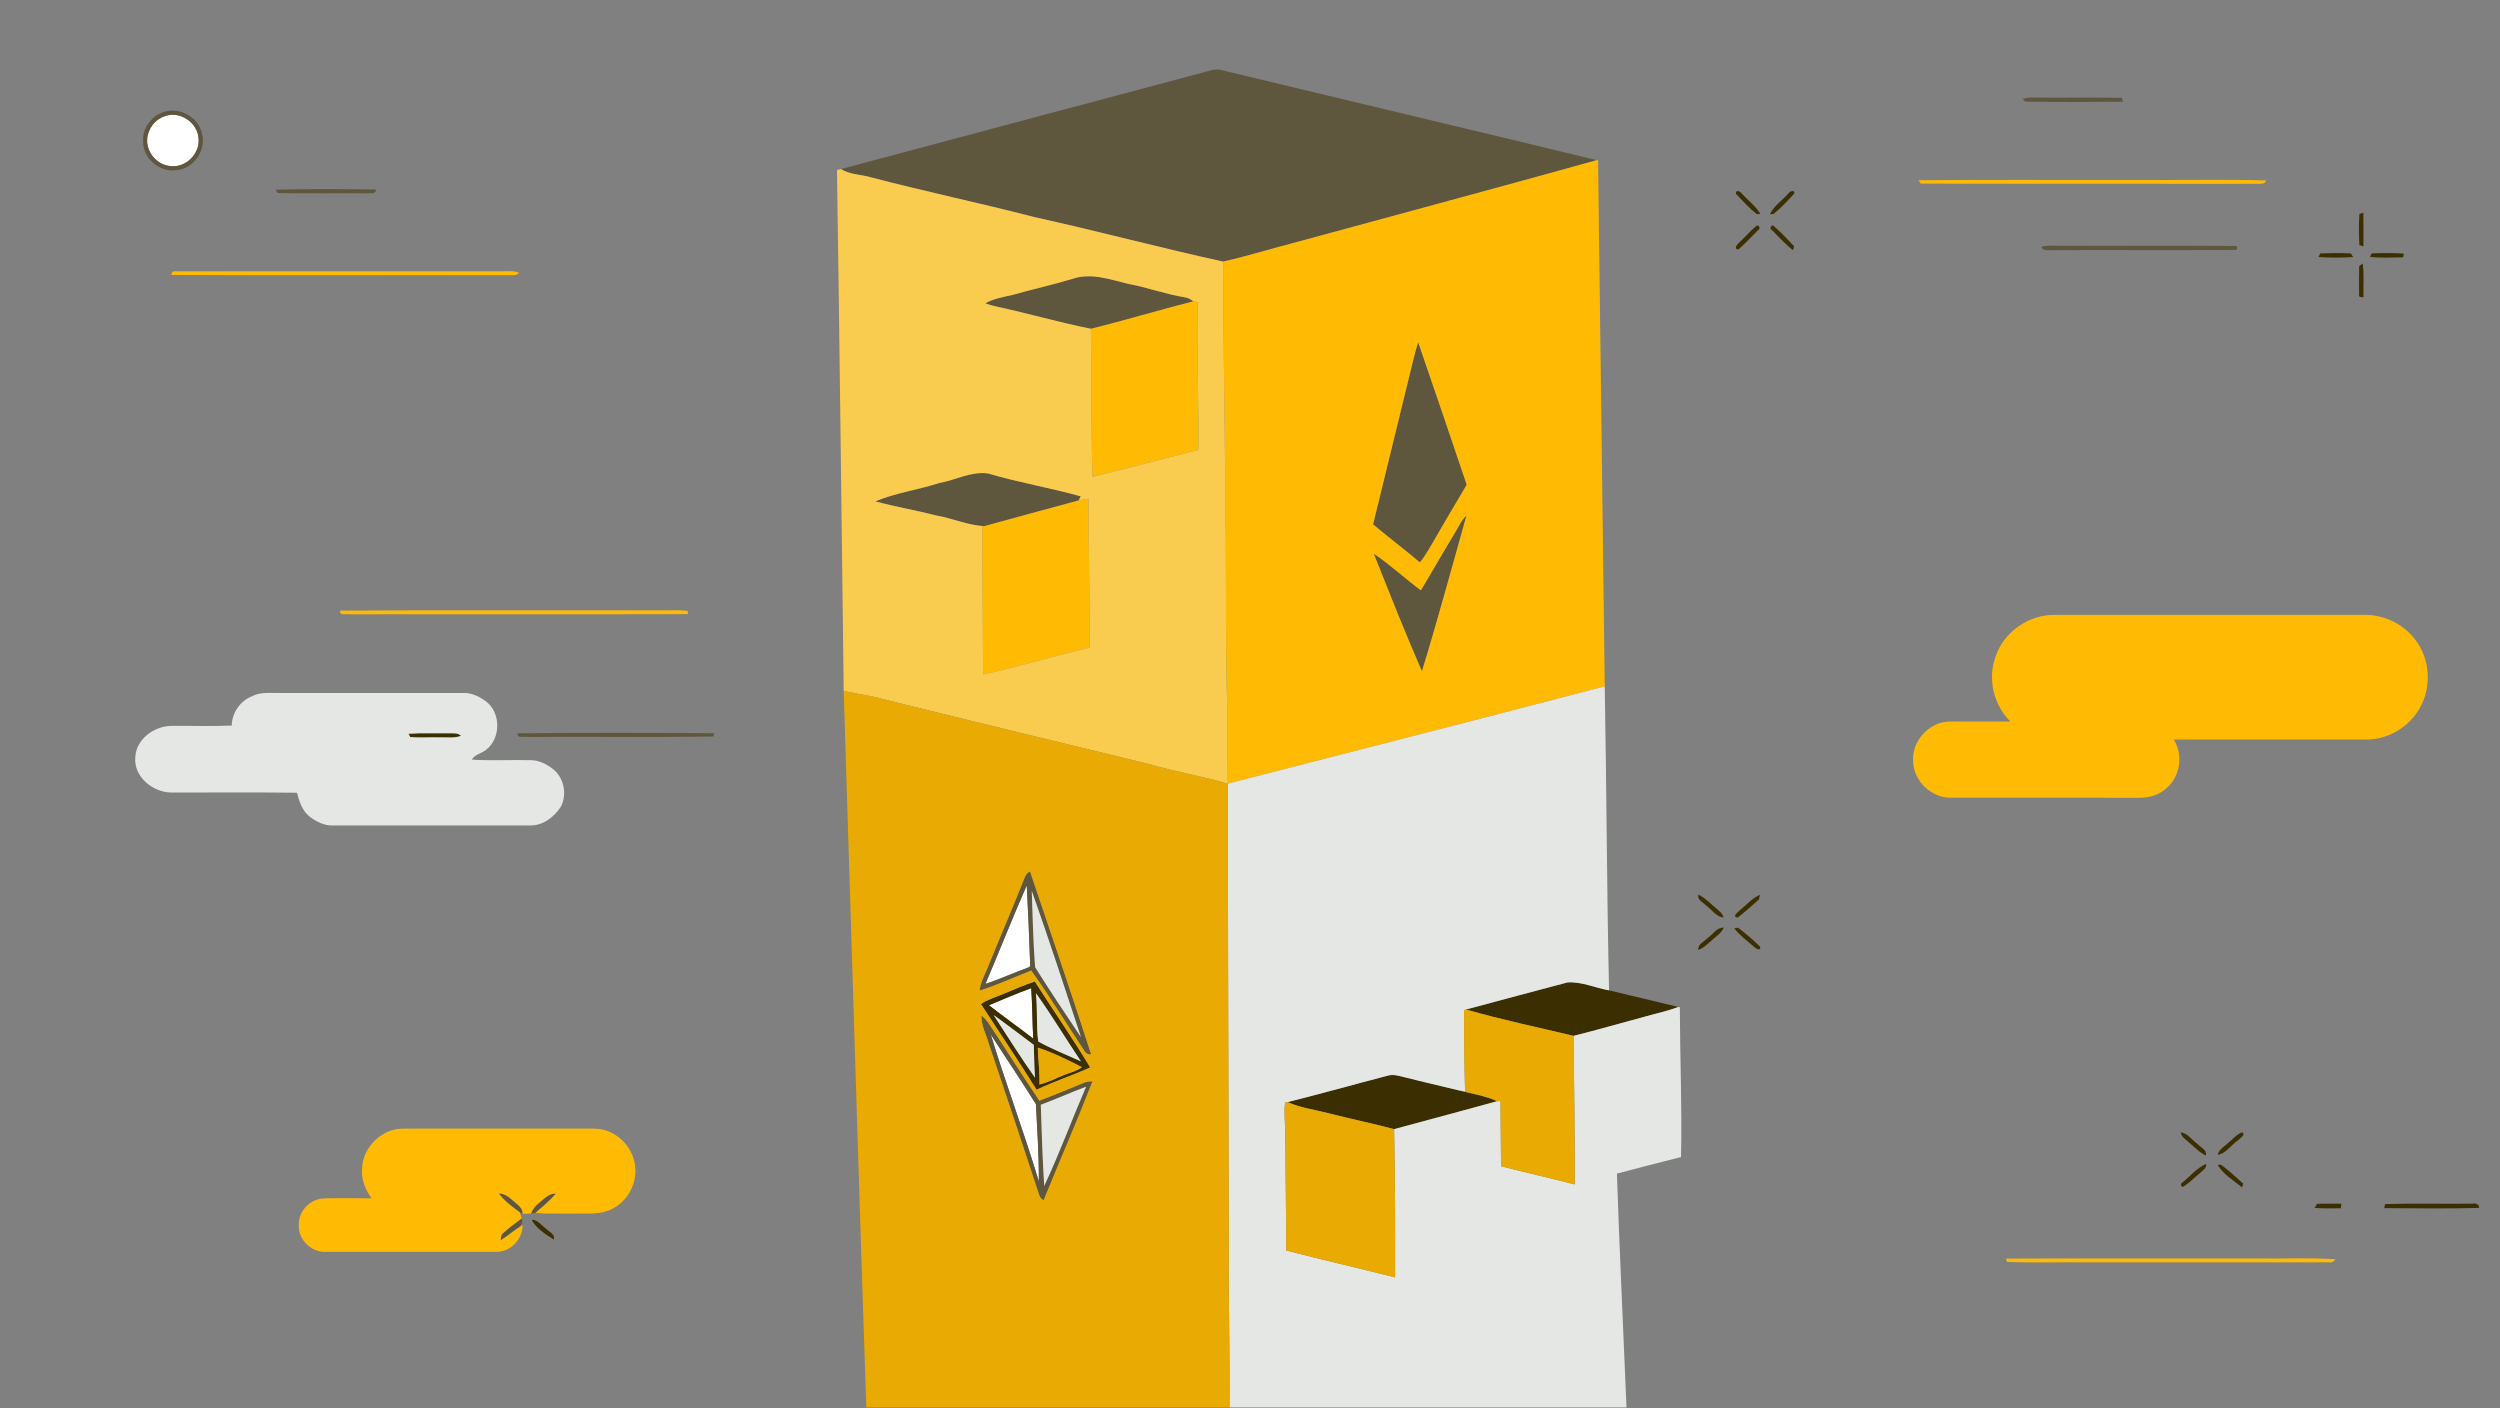 <svg width="1440" height="811" viewBox="0 0 1440 811" fill="none" xmlns="http://www.w3.org/2000/svg">
<rect x="0" y="0" width="1440" height="811" fill="#808080" stroke="none"/>
<g clip-path="url(#clip0_769_6107)">
<path d="M94.96 66.906C103.747 63.68 113.987 70.68 114.387 79.973C115.147 88.546 107.213 96.52 98.627 95.68C90.76 95.373 84.2 87.893 84.773 80.053C85.16 74.16 89.307 68.706 94.96 66.906Z" fill="white"/>
<path d="M567.602 566.773C575.615 547.893 583.162 528.8 591.388 510.026C592.202 524.386 592.775 538.76 593.282 553.133C593.175 554.546 594.188 557.066 592.042 557.36C583.842 560.373 575.882 563.986 567.602 566.773Z" fill="white"/>
<path d="M569.641 579.013C577.721 575.667 585.747 572.16 593.974 569.187C594.667 578.867 594.561 588.573 595.161 598.267C586.747 591.72 578.014 585.6 569.641 579.013Z" fill="white"/>
<path d="M570.668 595.854C579.295 609.254 588.255 622.467 596.681 635.987C597.468 650.8 598.428 665.654 598.375 680.52C589.828 652.08 579.335 624.254 570.668 595.854Z" fill="white"/>
<path d="M692.748 41.8C696.415 40.907 700.215 39.214 704.028 40.48C775.908 57.827 847.882 74.827 919.748 92.254C863.028 108.067 806.148 123.28 749.335 138.787C734.362 142.627 719.575 147.254 704.508 150.694C668.095 142.68 632.028 133.054 595.602 125C564.482 116.934 533.015 110.374 501.908 102.214C496.108 100.454 489.628 100.707 484.375 97.374C553.802 78.747 623.308 60.387 692.748 41.8Z" fill="#5F563E"/>
<path d="M1165.08 56.986C1166.88 56.373 1168.74 56.106 1170.66 56.2C1187.83 56.36 1205.02 56.08 1222.19 56.333C1222.35 56.893 1222.64 58.026 1222.79 58.587C1204 58.706 1185.19 58.92 1166.43 58.493L1165.08 56.986Z" fill="#5F563E"/>
<path d="M93.774 64.707C103.067 61.134 114.4 67.294 116.36 77.054C118.974 86.734 111.28 97.467 101.267 98.054C91.694 99.334 82.28 91.014 82.414 81.374C81.974 74.094 86.96 67.094 93.774 64.707ZM94.96 66.907C89.307 68.707 85.16 74.16 84.774 80.054C84.2 87.894 90.76 95.374 98.627 95.68C107.214 96.52 115.147 88.547 114.387 79.974C113.987 70.68 103.747 63.681 94.96 66.907Z" fill="#5F563E"/>
<path d="M158.668 109.267C177.961 108.733 197.308 108.92 216.615 109.173C216.308 112.307 212.721 111.053 210.695 111.387C193.788 111.2 176.868 111.627 159.975 111.187C159.641 110.707 158.988 109.747 158.668 109.267Z" fill="#5F563E"/>
<path d="M1175.76 142.347C1177.91 141.427 1180.28 141.507 1182.59 141.52C1217.71 141.694 1252.86 141.387 1287.98 141.667L1288.75 142.574L1288.19 143.934C1253.04 144.24 1217.88 143.934 1182.74 144.08C1180.39 143.747 1177.14 145.014 1175.76 142.347Z" fill="#5F563E"/>
<path d="M617.827 160.587C628.4 156.96 639.4 161 649.747 163.467C660.787 165.534 671.414 169.48 682.521 171.254C684.401 171.427 685.934 172.574 687.494 173.547C667.707 178.547 648.174 184.507 628.36 189.374C610.16 185.76 592.32 180.534 574.174 176.627C571.88 176.174 569.654 175.507 567.48 174.694C572.334 172.014 577.827 171.107 583.16 169.88C594.667 166.587 606.374 164.067 617.827 160.587Z" fill="#5F563E"/>
<path d="M813.815 208.2C814.681 204.467 815.721 200.773 816.868 197.12C826.228 224.48 835.668 251.8 844.841 279.213C838.375 290.227 831.775 301.147 825.481 312.253C823.095 316.253 820.828 320.36 817.881 323.987C809.055 316.467 799.761 309.52 790.895 302.04C798.588 270.773 806.201 239.493 813.815 208.2Z" fill="#5F563E"/>
<path d="M540.934 278.227C550.36 276.587 559.36 271.334 569.147 272.721C586.72 277.947 604.867 280.921 622.52 285.894C622.214 286.481 621.627 287.667 621.32 288.254C603.2 293.227 585.013 298.001 566.907 303.067C557.347 302.574 548.48 298.481 539.12 296.894C527.533 293.881 515.72 291.921 504.16 288.787C515.973 283.841 528.787 282.161 540.934 278.227Z" fill="#5F563E"/>
<path d="M838.241 306.56C840.254 303.28 841.734 299.547 844.707 296.96C836.254 326.893 828.161 356.96 819.041 386.693C809.254 364.32 800.307 341.56 791.254 318.88C800.761 325.307 809.241 333.147 818.414 340.04C825.121 328.947 831.481 317.627 838.241 306.56Z" fill="#5F563E"/>
<path d="M298 422.387C335.787 422 373.6 422.12 411.387 422.334L410.88 424.24C375.293 424.774 339.653 424.267 304.04 424.48C302.013 423.974 298.12 425.72 298 422.387Z" fill="#5F563E"/>
<path d="M589.921 506.214C590.547 504.44 591.534 502.814 593.267 501.934C605.161 536.96 617.067 572 628.454 607.2C625.321 607.96 624.307 604.44 622.814 602.534C613.241 588.027 604.147 573.16 594.014 559.027C584.121 562.934 574.401 567.387 564.254 570.587C564.814 565.4 567.574 560.894 569.414 556.107C576.161 539.44 583.334 522.947 589.921 506.214ZM567.601 566.774C575.881 563.987 583.841 560.374 592.041 557.36C594.187 557.067 593.174 554.547 593.281 553.134C592.774 538.76 592.201 524.387 591.387 510.027C583.161 528.8 575.614 547.894 567.601 566.774ZM594.307 513.187C594.814 527.827 595.121 542.48 596.227 557.08C604.721 570.667 613.681 584.014 622.614 597.32C613.321 569.24 604.174 541.067 594.307 513.187Z" fill="#5F563E"/>
<path d="M565.321 584.92C567.134 586.387 568.668 588.16 569.921 590.12C579.614 604.68 588.894 619.52 598.694 634.013C607.188 630.8 615.574 627.28 623.988 623.827C625.641 623.04 627.481 622.947 629.281 622.827C620.348 645.827 610.454 668.44 601.148 691.293C599.321 690.573 598.668 688.747 598.161 687.027C588.801 658.373 579.188 629.787 569.574 601.2C568.054 595.8 565.094 590.68 565.321 584.92ZM570.668 595.853C579.334 624.253 589.828 652.08 598.374 680.52C598.428 665.653 597.468 650.8 596.681 635.987C588.254 622.467 579.294 609.253 570.668 595.853ZM599.508 636.347C600.054 651.947 600.481 667.533 601.481 683.107C610.214 664.387 617.401 644.933 625.574 625.947C616.814 629.24 608.281 633.093 599.508 636.347Z" fill="#5F563E"/>
<path d="M310.414 692.947C313.347 690.653 316.134 687.2 320.241 687.547C316.707 691.64 312.534 695.08 308.441 698.56C307.801 698.667 306.507 698.893 305.867 699.013C306.734 696.547 308.361 694.52 310.414 692.947Z" fill="#5F563E"/>
<path d="M287.293 687.414C291.2 687.36 293.933 690.294 296.72 692.587C298.746 694.347 301.24 696.134 301.013 699.174L299.426 698.294C295 695.12 290.56 691.814 287.293 687.414Z" fill="#5F563E"/>
<path d="M289.962 710.16C293.268 707.093 296.922 704.453 300.535 701.773C302.135 706.227 296.922 707.653 294.468 710.16C292.482 711.653 290.468 713.133 288.375 714.467C288.588 712.92 288.468 711.12 289.962 710.16Z" fill="#5F563E"/>
<path d="M919.748 92.253L920.494 92.386C921.814 193.36 923.054 294.346 924.334 395.333C852.028 414.306 779.574 432.706 707.188 451.373C706.988 436.48 706.881 421.586 706.908 406.68C705.814 375.133 706.294 343.546 706.081 311.973C705.628 258.213 704.734 204.466 704.508 150.693C719.574 147.253 734.361 142.626 749.334 138.786C806.148 123.28 863.028 108.066 919.748 92.253ZM813.814 208.2C806.201 239.493 798.588 270.773 790.894 302.04C799.761 309.52 809.054 316.466 817.881 323.986C820.828 320.36 823.094 316.253 825.481 312.253C831.774 301.146 838.374 290.226 844.841 279.213C835.668 251.8 826.228 224.48 816.868 197.12C815.721 200.773 814.681 204.466 813.814 208.2ZM838.241 306.56C831.481 317.626 825.121 328.946 818.414 340.04C809.241 333.146 800.761 325.306 791.254 318.88C800.308 341.56 809.255 364.32 819.041 386.693C828.161 356.96 836.255 326.893 844.708 296.96C841.735 299.546 840.254 303.28 838.241 306.56Z" fill="#FFBB04"/>
<path d="M1105.13 103.84C1147.44 103.387 1189.75 103.773 1232.05 103.64C1256.49 103.853 1280.96 103.24 1305.39 103.947C1304.52 106.373 1301.95 105.773 1299.95 105.867C1235.41 105.733 1170.88 105.96 1106.36 105.747C1106.05 105.28 1105.44 104.32 1105.13 103.84Z" fill="#FFBB04"/>
<path d="M98.746 158.359C98.826 156.799 99.626 156.106 101.133 156.279C163.879 156.199 226.626 156.293 289.373 156.239C292.586 156.319 295.959 155.786 298.999 157.146C297.253 159.199 294.386 158.306 292.079 158.533C227.639 158.359 163.186 158.719 98.746 158.359Z" fill="#FFBB04"/>
<path d="M687.493 173.546C688.079 173.666 689.279 173.906 689.866 174.026C689.266 202.386 690.559 230.759 690.239 259.133C669.919 264.279 649.653 269.706 629.279 274.653C628.426 246.253 628.799 217.799 628.359 189.373C648.173 184.506 667.706 178.546 687.493 173.546Z" fill="#FFBB04"/>
<path d="M566.905 303.066C585.012 297.999 603.199 293.226 621.319 288.253C623.199 287.893 625.079 287.573 626.985 287.319C627.079 315.893 627.625 344.466 627.679 373.039C607.092 377.679 586.905 384.119 566.279 388.426C566.199 360.066 565.812 331.706 565.879 303.333L566.905 303.066Z" fill="#FFBB04"/>
<path d="M195.865 351.706C256.785 351.36 317.718 351.653 378.638 351.56C384.425 351.706 390.238 351.213 395.998 351.826L396.412 353.733C331.372 353.96 266.332 353.72 201.292 353.84C199.465 353.373 195.638 354.96 195.865 351.706Z" fill="#FFBB04"/>
<path d="M1149.29 378.613C1153.97 364.026 1168.77 353.759 1184.04 354.173C1243.12 354.133 1302.18 354.159 1361.26 354.159C1372.53 353.879 1383.82 358.946 1390.74 367.919C1400.48 379.839 1400.97 398.186 1392 410.666C1385.48 420.119 1374.17 426.119 1362.66 425.973C1325.81 425.933 1288.97 425.959 1252.13 425.959C1257.88 435.186 1255.64 448.306 1246.89 454.839C1242.02 458.879 1235.52 459.826 1229.41 459.519C1194.24 459.453 1159.06 459.533 1123.89 459.479C1112.54 459.733 1102.26 449.946 1101.98 438.599C1101.06 426.933 1111.05 415.893 1122.73 415.626C1134.48 415.546 1146.21 415.626 1157.96 415.599C1148.4 406.199 1144.85 391.279 1149.29 378.613Z" fill="#FFBB04"/>
<path d="M208.545 673.306C208.785 661.026 219.745 650.079 232.078 650.079C268.918 650.079 305.758 650.066 342.598 650.093C354.438 650.213 364.918 660.373 365.865 672.079C366.971 681.919 361.385 692.039 352.491 696.386C345.318 700.053 337.038 698.8 329.278 699.013C322.331 698.813 315.345 699.479 308.438 698.559C312.531 695.079 316.705 691.639 320.238 687.546C316.131 687.199 313.345 690.653 310.411 692.946C308.358 694.52 306.731 696.546 305.865 699.013C304.238 699.04 302.625 699.093 301.011 699.173C301.238 696.133 298.745 694.346 296.718 692.586C293.931 690.293 291.198 687.36 287.291 687.413C290.558 691.813 294.998 695.119 299.425 698.293C299.705 699.159 300.251 700.893 300.531 701.773C296.918 704.453 293.265 707.093 289.958 710.159C288.465 711.119 288.585 712.919 288.371 714.466C290.465 713.133 292.478 711.653 294.465 710.159C296.571 708.546 298.798 707.093 301.038 705.68C301.051 713.973 293.785 721.413 285.425 721.066C252.918 721.093 220.411 721.066 187.905 721.079C179.398 721.626 171.411 713.853 172.118 705.266C171.931 697.44 178.865 690.44 186.651 690.28C195.771 690.013 204.905 690.16 214.038 690.253C210.478 685.36 208.091 679.453 208.545 673.306Z" fill="#FFBB04"/>
<path d="M1155.46 724.946C1203.17 724.773 1250.88 724.919 1298.57 724.866C1314.13 725.146 1329.76 724.293 1345.28 725.319C1344.36 726.759 1343.05 727.359 1341.36 727.119C1295.13 727.106 1248.9 727.119 1202.69 727.106C1187.1 726.919 1171.49 727.479 1155.93 726.839L1155.46 724.946Z" fill="#FFBB04"/>
<path d="M482.105 97.973C482.665 97.826 483.799 97.52 484.372 97.373C489.625 100.706 496.105 100.453 501.905 102.213C533.012 110.373 564.479 116.933 595.599 125C632.026 133.053 668.092 142.68 704.505 150.693C704.732 204.466 705.625 258.213 706.079 311.973C706.292 343.546 705.812 375.133 706.905 406.68C706.879 421.586 706.986 436.48 707.186 451.373C692.146 447.066 676.652 444.466 661.625 440.066C611.279 427.813 560.892 415.68 510.599 403.2C502.519 400.88 494.186 399.733 485.972 398C484.746 297.986 483.572 197.986 482.105 97.973ZM617.825 160.586C606.372 164.066 594.665 166.586 583.159 169.88C577.825 171.106 572.332 172.013 567.479 174.693C569.652 175.506 571.879 176.173 574.172 176.626C592.319 180.533 610.159 185.76 628.359 189.373C628.799 217.8 628.425 246.253 629.279 274.653C649.652 269.706 669.919 264.28 690.239 259.133C690.559 230.76 689.266 202.386 689.866 174.026C689.279 173.906 688.079 173.666 687.492 173.546C685.932 172.573 684.399 171.426 682.519 171.253C671.412 169.48 660.785 165.533 649.745 163.466C639.399 161 628.399 156.96 617.825 160.586ZM540.932 278.226C528.786 282.16 515.972 283.84 504.159 288.786C515.719 291.92 527.532 293.88 539.119 296.893C548.479 298.48 557.345 302.573 566.905 303.066L565.879 303.333C565.812 331.706 566.199 360.066 566.279 388.426C586.905 384.12 607.092 377.68 627.679 373.04C627.626 344.466 627.079 315.893 626.985 287.32C625.079 287.573 623.199 287.893 621.319 288.253C621.625 287.666 622.212 286.48 622.519 285.893C604.866 280.92 586.719 277.946 569.145 272.72C559.359 271.333 550.359 276.586 540.932 278.226Z" fill="#F9CB4E"/>
<path d="M999.919 111.667C999.639 108.96 1002.29 110.107 1003.19 111.44C1006.77 115.347 1011.23 118.574 1013.95 123.187L1011.91 123.374C1007.55 119.894 1003.77 115.694 999.919 111.667Z" fill="#3B2E00"/>
<path d="M1030.24 111.32C1030.91 109.986 1034.37 109.173 1033.37 111.64C1029.61 115.68 1025.84 119.826 1021.53 123.266L1019.49 123.413C1021.77 118.44 1026.72 115.386 1030.24 111.32Z" fill="#3B2E00"/>
<path d="M1359 123.227C1359.57 123.054 1360.7 122.694 1361.28 122.521C1361.41 128.987 1361.36 135.467 1361.32 141.947C1360.73 141.747 1359.57 141.347 1359 141.147C1358.7 135.187 1358.65 129.187 1359 123.227Z" fill="#3B2E00"/>
<path d="M1011.41 130.374C1012.83 128.654 1014.52 131.827 1012.68 132.52C1008.92 136.28 1005.28 140.174 1001.31 143.707C998.065 143.214 1001.04 140.414 1002.12 139.4C1005.28 136.467 1008.07 133.107 1011.41 130.374Z" fill="#3B2E00"/>
<path d="M1020.65 132.534C1018.8 131.867 1020.49 128.64 1021.88 130.374C1025.93 133.947 1029.69 137.88 1033.4 141.827C1033.25 142.4 1032.95 143.547 1032.8 144.12C1028.32 140.734 1024.65 136.427 1020.65 132.534Z" fill="#3B2E00"/>
<path d="M1336.5 145.96C1342.36 145.734 1348.25 145.707 1354.12 145.96C1354.42 146.494 1355.06 147.547 1355.38 148.08C1348.74 148.467 1342.09 148.48 1335.46 148.067C1335.72 147.534 1336.25 146.48 1336.5 145.96Z" fill="#3B2E00"/>
<path d="M1366.09 145.961C1372.27 145.694 1378.48 145.694 1384.65 146.081C1384.53 146.614 1384.31 147.694 1384.19 148.227C1377.81 148.254 1371.41 148.707 1365.09 147.947C1365.33 147.454 1365.84 146.454 1366.09 145.961Z" fill="#3B2E00"/>
<path d="M1358.89 153.227C1359.4 152.854 1360.43 152.12 1360.93 151.747C1361.81 158.214 1361.15 164.747 1361.37 171.254C1360.36 171.12 1358.23 171.347 1358.87 169.534C1358.8 164.094 1358.73 158.654 1358.89 153.227Z" fill="#3B2E00"/>
<path d="M235.266 422.627C243.039 422.081 250.839 422.507 258.626 422.347C260.972 422.467 263.719 421.947 265.532 423.841C261.652 425.361 257.426 424.587 253.372 424.747C247.679 424.574 241.946 425.107 236.279 424.507L235.266 422.627Z" fill="#3B2E00"/>
<path d="M978.358 515.294C982.012 517.161 984.865 520.161 987.998 522.761C989.825 524.441 992.158 525.894 992.798 528.507C988.452 528.054 986.012 523.867 982.665 521.534C980.998 519.694 977.345 518.374 978.358 515.294Z" fill="#3B2E00"/>
<path d="M1001.89 524.52C1005.82 521.467 1009.08 517.347 1013.76 515.4C1013.61 516.067 1013.3 517.4 1013.16 518.067C1009.13 521.64 1005.14 525.32 1000.84 528.56C997.585 528.014 1000.73 525.614 1001.89 524.52Z" fill="#3B2E00"/>
<path d="M983.974 539.987C986.827 538 988.974 534.094 992.854 534.334C991.641 537.307 988.814 539.014 986.574 541.107C983.894 543.28 981.534 546.027 978.174 547.16C977.894 543.574 981.947 542.24 983.974 539.987Z" fill="#3B2E00"/>
<path d="M998.945 534.76C999.479 534.654 1000.52 534.427 1001.04 534.32C1005.6 537.667 1009.87 541.48 1013.92 545.414C1013.97 548.534 1010.81 545.814 1009.83 544.974C1006.13 541.64 1001.99 538.734 998.945 534.76Z" fill="#3B2E00"/>
<path d="M844.414 581.48C863.854 576.187 883.374 571.08 902.841 565.88C911.027 565.32 918.827 569.027 926.814 570.44C940.107 573.667 953.427 576.787 966.734 580.014C960.347 582.44 953.641 583.814 947.081 585.694C933.494 589.307 920.001 593.28 906.361 596.654C885.681 591.707 864.841 587.36 844.414 581.48Z" fill="#3B2E00"/>
<path d="M577.065 572.867C583.385 570.334 589.558 567.414 596.065 565.36C606.598 581.92 617.825 598.054 627.958 614.854C617.772 619.414 607.145 622.92 597.065 627.667C586.665 611.04 575.705 594.76 565.012 578.32C568.678 575.774 573.012 574.6 577.065 572.867ZM569.638 579.014C578.012 585.6 586.745 591.72 595.158 598.267C594.558 588.574 594.665 578.867 593.972 569.187C585.745 572.16 577.718 575.667 569.638 579.014ZM596.638 571.987C597.745 581.267 596.798 590.667 598.025 599.92C605.905 604.254 614.385 607.627 622.612 611.334C613.865 598.28 605.785 584.774 596.638 571.987ZM572.332 584.68C580.225 596.747 587.838 608.987 596.172 620.747C595.665 614.454 595.705 608.147 595.465 601.854C587.732 596.147 580.172 590.227 572.332 584.68ZM597.772 603.454C597.972 610.534 598.945 617.56 598.678 624.654C603.878 623.547 608.478 620.814 613.425 619.014C616.732 617.68 620.345 616.934 623.198 614.68C614.958 610.494 606.598 606.254 597.772 603.454Z" fill="#3B2E00"/>
<path d="M799.241 619.6C802.561 618.587 805.934 619.76 809.187 620.52C819.361 623.133 829.614 625.413 839.814 627.947C847.387 629.88 855.214 631.04 862.401 634.293C842.601 639.667 822.827 645.093 803.014 650.387C790.507 647.04 777.814 644.48 765.294 641.253C757.374 639.187 749.174 638.133 741.641 634.813C760.907 629.987 780.027 624.6 799.241 619.6Z" fill="#3B2E00"/>
<path d="M1256.08 652.2C1260.29 652.787 1262.72 656.867 1266.01 659.174C1267.8 661.094 1271.41 662.374 1270.53 665.6C1266.73 663.734 1263.86 660.534 1260.64 657.894C1258.86 656.227 1256.44 654.827 1256.08 652.2Z" fill="#3B2E00"/>
<path d="M1283.49 658.24C1286.18 656.24 1288.32 653.24 1291.6 652.174C1293.6 653.974 1290.25 655.494 1289.2 656.747C1285.16 659.32 1282.37 664.374 1277.44 665.174C1278.08 661.934 1281.33 660.387 1283.49 658.24Z" fill="#3B2E00"/>
<path d="M1257.04 681.147C1261.57 677.56 1265.32 672.72 1270.72 670.4C1271.13 672.867 1268.88 674.08 1267.36 675.52C1264.19 678.054 1261.39 681.094 1257.95 683.28C1256.51 684.534 1255.49 681.614 1257.04 681.147Z" fill="#3B2E00"/>
<path d="M1277.32 670.947C1277.83 670.934 1278.85 670.907 1279.37 670.894C1283.79 674.307 1288.01 678.014 1292.12 681.8C1291.93 682.347 1291.57 683.427 1291.4 683.96C1286.53 679.893 1280.6 676.454 1277.32 670.947Z" fill="#3B2E00"/>
<path d="M1333.24 695.747C1333.57 695.16 1334.26 693.987 1334.61 693.414C1339.28 693.147 1343.97 693.414 1348.66 693.334C1348.58 693.987 1348.42 695.294 1348.34 695.947C1343.3 696.067 1338.25 696.147 1333.24 695.747Z" fill="#3B2E00"/>
<path d="M1373.79 693.547C1390.53 693.013 1407.33 693.52 1424.11 693.307C1425.96 692.947 1427.95 693.507 1427.96 695.76C1409.76 696.24 1391.53 696 1373.33 695.88C1373.45 695.293 1373.68 694.133 1373.79 693.547Z" fill="#3B2E00"/>
<path d="M306.227 702.627C309.867 702.454 311.92 706.027 314.653 707.841C316.387 709.614 319.827 710.881 319 713.987C314.28 710.947 308.92 707.654 306.227 702.627Z" fill="#3B2E00"/>
<path d="M707.184 451.373C779.57 432.706 852.024 414.306 924.33 395.333C925.397 453.693 925.504 512.08 926.81 570.44C918.824 569.026 911.024 565.32 902.837 565.88C883.37 571.08 863.85 576.186 844.41 581.48C844.144 581.56 843.597 581.706 843.33 581.786C843.37 597.453 843.397 613.133 843.89 628.8C842.864 628.586 840.837 628.16 839.81 627.946C829.61 625.413 819.357 623.133 809.184 620.52C805.93 619.76 802.557 618.586 799.237 619.6C780.024 624.6 760.904 629.986 741.637 634.813C741.277 634.893 740.557 635.066 740.197 635.146C739.464 641.186 740.33 647.266 740.29 653.333C740.45 675.653 740.81 697.973 740.917 720.293C761.73 725.72 782.717 730.48 803.57 735.773C803.637 707.32 803.597 678.84 803.01 650.386C822.824 645.093 842.597 639.666 862.397 634.293C862.864 634.28 863.797 634.253 864.264 634.226C864.37 646.746 864.504 659.253 864.597 671.773C878.744 675.373 892.97 678.6 907.104 682.24C907.117 653.693 906.69 625.173 906.357 596.653C919.997 593.28 933.49 589.306 947.077 585.693C953.637 583.813 960.344 582.44 966.73 580.013C966.944 580.066 967.37 580.16 967.584 580.213C967.664 608.96 968.917 637.733 968.264 666.466C955.944 669.6 943.61 672.68 931.344 676C932.837 720.906 935.037 765.773 936.864 810.666H708.17C708.464 779.093 707.517 747.52 707.797 715.946C707.584 627.746 707.29 539.573 707.184 451.373Z" fill="#E4E7E3"/>
<path d="M145.025 401.107C150.012 398.413 155.812 399.253 161.252 399.16C196.358 399.16 231.478 399.16 266.585 399.16C271.532 398.867 276.118 401.2 279.985 404.053C288.585 410.573 288.545 425.307 280.012 431.867C277.452 434.027 273.505 434.507 271.758 437.56C282.972 438.227 294.225 437.627 305.452 437.84C310.278 437.773 314.785 440.093 318.532 442.973C324.878 447.96 326.758 457.56 323.052 464.667C319.198 470.613 312.798 475.587 305.398 475.467C267.598 475.507 229.785 475.44 191.972 475.48C186.772 475.707 181.918 473.187 177.945 470.053C173.945 466.667 172.345 461.493 171.065 456.613C146.905 456.32 122.745 456.573 98.572 456.493C87.945 456.387 76.798 447.293 77.945 435.987C78.518 425.64 88.811 418.253 98.651 418.107C110.265 417.973 121.892 418.44 133.505 417.933C133.558 410.64 138.278 403.813 145.025 401.107ZM235.265 422.627L236.278 424.507C241.945 425.107 247.678 424.573 253.372 424.747C257.425 424.587 261.652 425.36 265.532 423.84C263.718 421.947 260.972 422.467 258.625 422.347C250.838 422.507 243.038 422.08 235.265 422.627Z" fill="#E4E7E3"/>
<path d="M594.305 513.187C604.171 541.067 613.318 569.24 622.611 597.32C613.678 584.013 604.718 570.667 596.225 557.08C595.118 542.48 594.811 527.827 594.305 513.187Z" fill="#E4E7E3"/>
<path d="M596.637 571.986C605.783 584.773 613.863 598.28 622.61 611.333C614.383 607.626 605.903 604.253 598.023 599.92C596.797 590.666 597.743 581.266 596.637 571.986Z" fill="#E4E7E3"/>
<path d="M572.332 584.68C580.172 590.226 587.732 596.146 595.465 601.853C595.705 608.146 595.665 614.453 596.172 620.746C587.839 608.986 580.225 596.746 572.332 584.68Z" fill="#E4E7E3"/>
<path d="M599.504 636.346C608.277 633.093 616.811 629.24 625.571 625.946C617.397 644.933 610.211 664.386 601.477 683.106C600.477 667.533 600.051 651.946 599.504 636.346Z" fill="#E4E7E3"/>
<path d="M485.973 398C494.186 399.733 502.519 400.88 510.599 403.2C560.893 415.68 611.279 427.813 661.626 440.067C676.653 444.467 692.146 447.067 707.186 451.373C707.293 539.573 707.586 627.747 707.799 715.947C707.519 747.52 708.466 779.093 708.173 810.667H498.999C494.333 673.12 490.359 535.547 485.973 398ZM589.919 506.213C583.333 522.947 576.159 539.44 569.413 556.107C567.573 560.893 564.813 565.4 564.253 570.587C574.399 567.387 584.119 562.933 594.013 559.027C604.146 573.16 613.239 588.027 622.813 602.533C624.306 604.44 625.319 607.96 628.453 607.2C617.066 572 605.159 536.96 593.266 501.933C591.533 502.813 590.546 504.44 589.919 506.213ZM577.066 572.867C573.013 574.6 568.679 575.773 565.013 578.32C575.706 594.76 586.666 611.04 597.066 627.667C607.146 622.92 617.773 619.413 627.959 614.853C617.826 598.053 606.599 581.92 596.066 565.36C589.559 567.413 583.386 570.333 577.066 572.867ZM565.319 584.92C565.093 590.68 568.053 595.8 569.573 601.2C579.186 629.787 588.799 658.373 598.159 687.027C598.666 688.747 599.319 690.573 601.146 691.293C610.453 668.44 620.346 645.827 629.279 622.827C627.479 622.947 625.639 623.04 623.986 623.827C615.573 627.28 607.186 630.8 598.693 634.013C588.893 619.52 579.613 604.68 569.919 590.12C568.666 588.16 567.133 586.387 565.319 584.92Z" fill="#E9AB03"/>
<path d="M843.333 581.787C843.599 581.707 844.146 581.56 844.413 581.48C864.839 587.36 885.679 591.707 906.359 596.654C906.693 625.174 907.119 653.694 907.106 682.24C892.973 678.6 878.746 675.374 864.599 671.774C864.506 659.254 864.373 646.747 864.266 634.227C863.799 634.254 862.866 634.28 862.399 634.294C855.213 631.04 847.386 629.88 839.812 627.947C840.839 628.16 842.866 628.587 843.892 628.8C843.399 613.134 843.373 597.454 843.333 581.787Z" fill="#E9AB03"/>
<path d="M597.773 603.453C606.6 606.253 614.96 610.493 623.2 614.68C620.347 616.933 616.733 617.68 613.427 619.013C608.48 620.813 603.88 623.546 598.68 624.653C598.947 617.56 597.973 610.533 597.773 603.453Z" fill="#E9AB03"/>
<path d="M740.198 635.147C740.558 635.067 741.278 634.893 741.638 634.813C749.171 638.133 757.371 639.187 765.291 641.253C777.811 644.48 790.505 647.04 803.011 650.387C803.598 678.84 803.638 707.32 803.571 735.774C782.718 730.48 761.731 725.72 740.918 720.293C740.811 697.973 740.451 675.653 740.291 653.333C740.331 647.267 739.465 641.187 740.198 635.147Z" fill="#E9AB03"/>
</g>
<defs>
<clipPath id="clip0_769_6107">
<rect width="1440" height="810.667" fill="white"/>
</clipPath>
</defs>
</svg>
